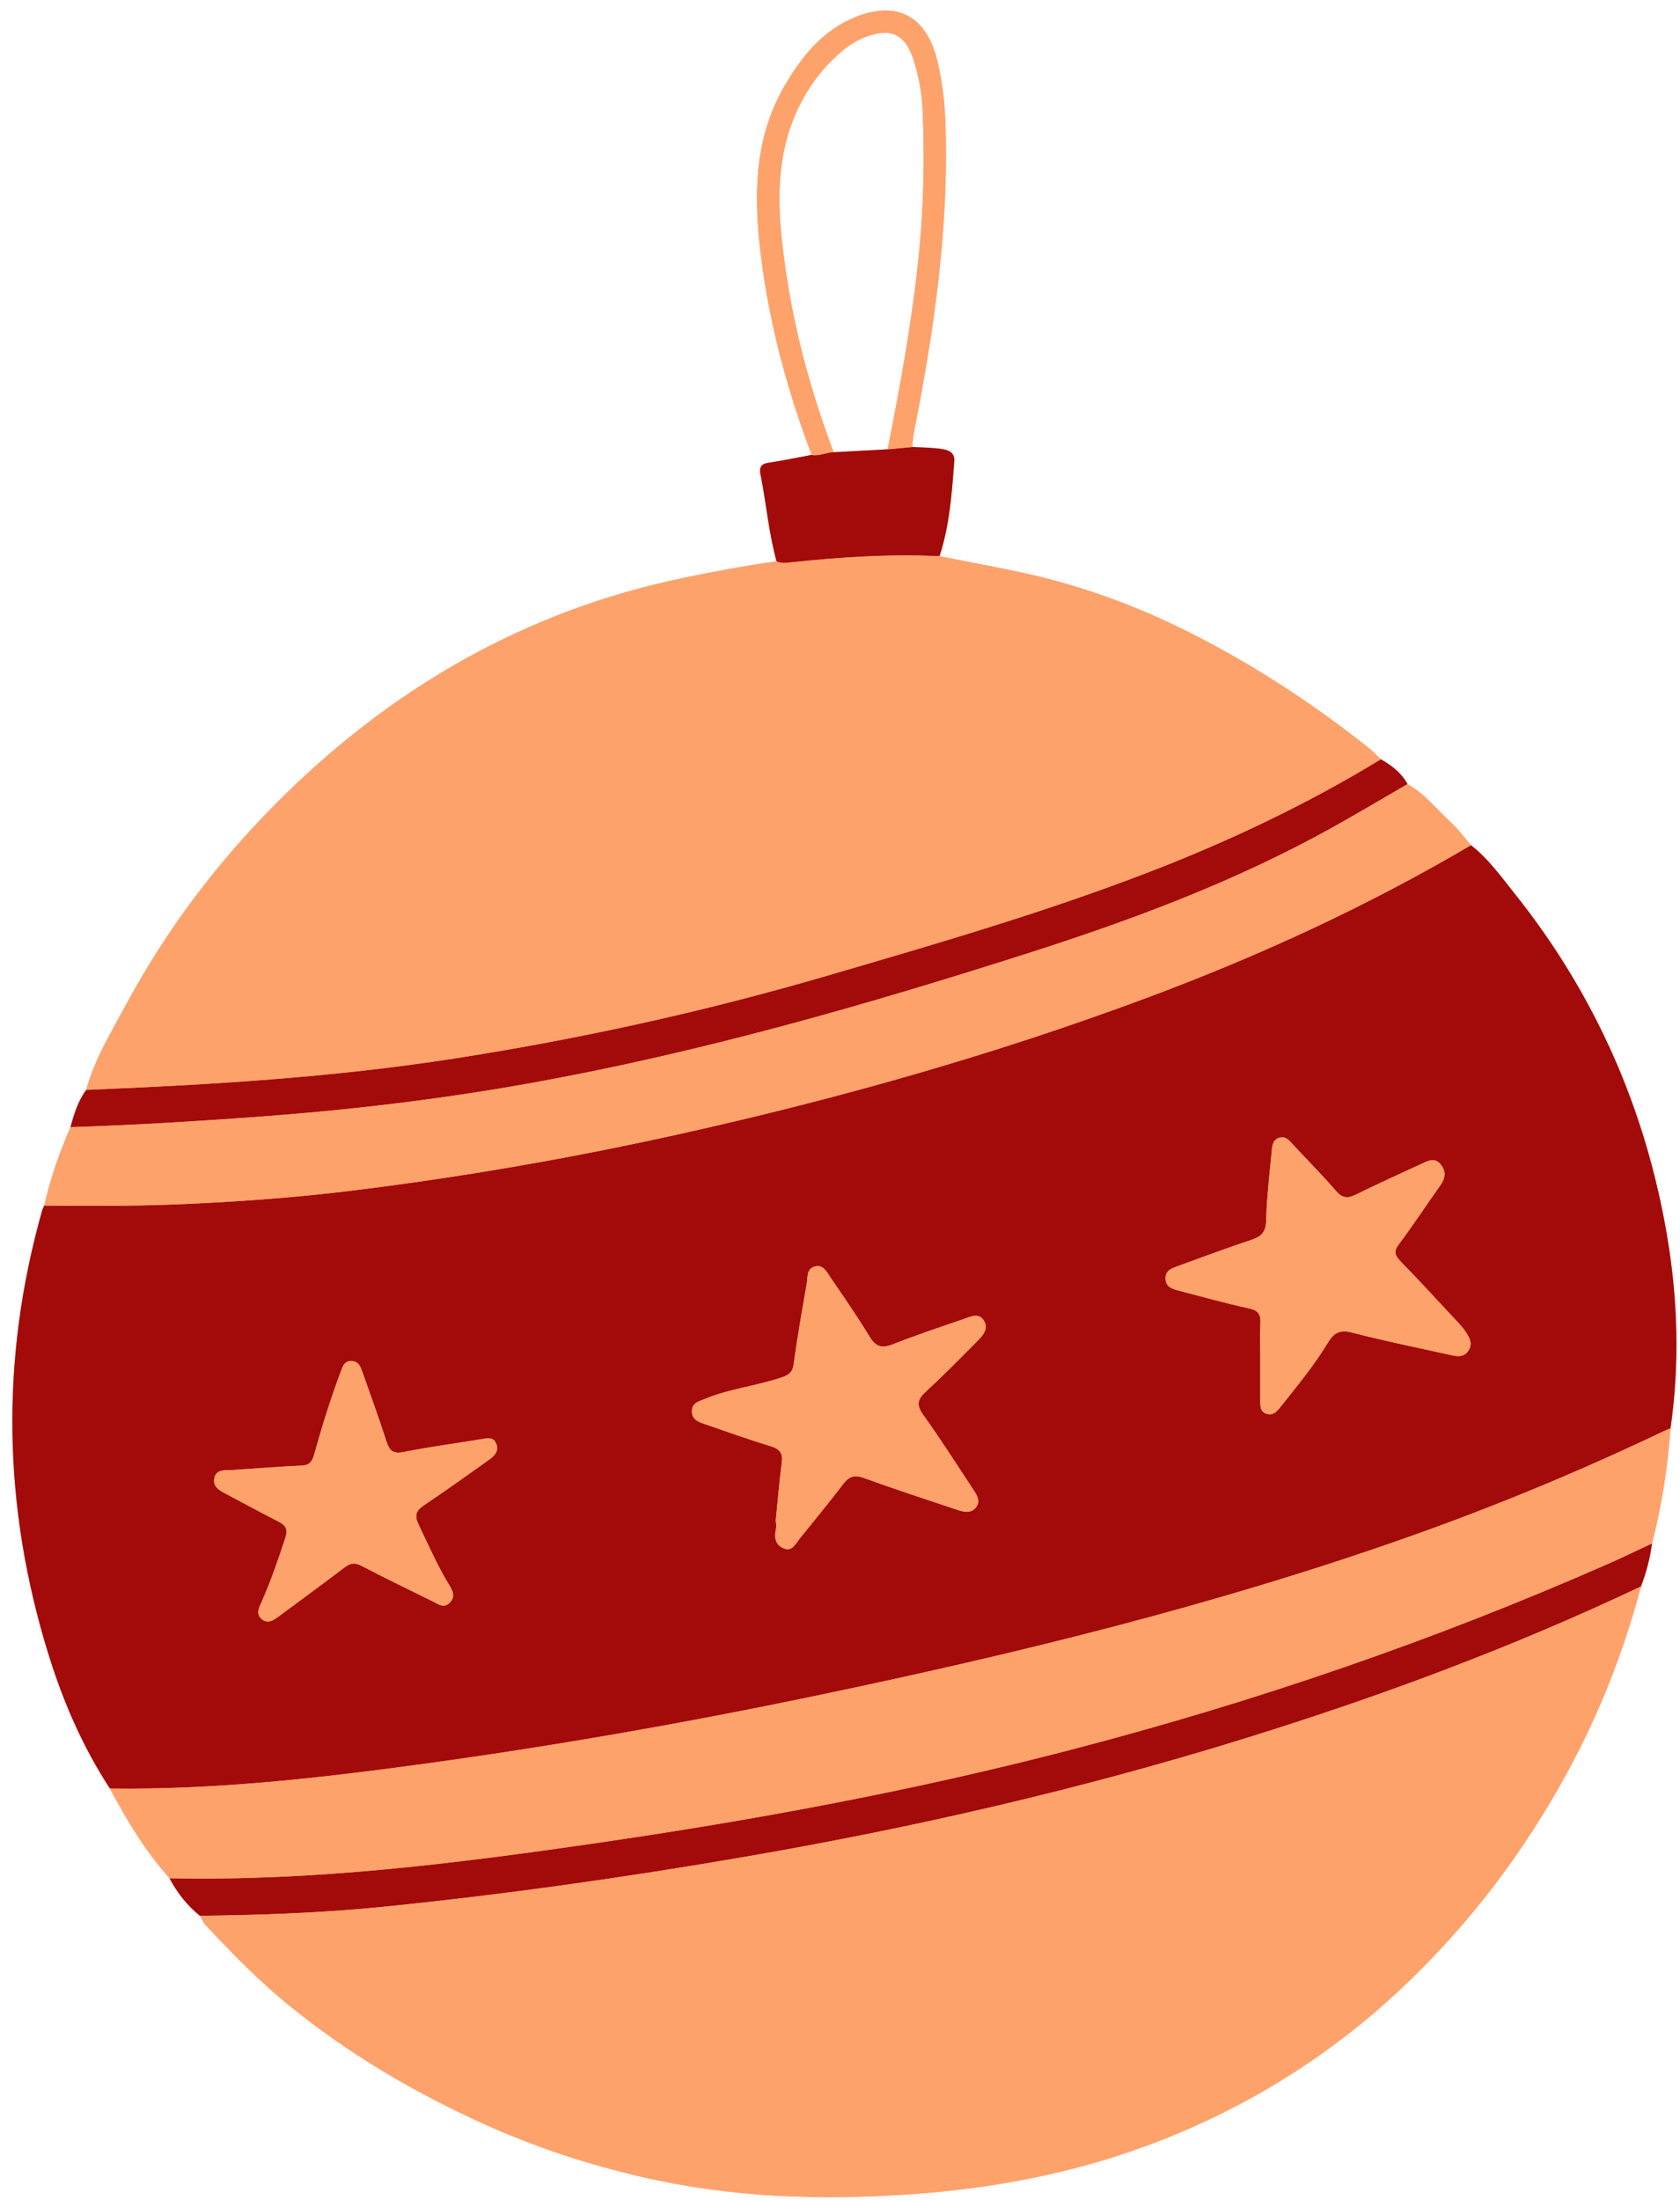 <?xml version="1.0" encoding="UTF-8"?><svg xmlns="http://www.w3.org/2000/svg" xmlns:xlink="http://www.w3.org/1999/xlink" height="481.2" preserveAspectRatio="xMidYMid meet" version="1.0" viewBox="-2.7 -2.3 367.5 481.2" width="367.5" zoomAndPan="magnify"><g id="change1_1"><path d="M21.338,388.837c-5.895-9.008-10.15-18.814-13.337-29.023 c-10.08-32.284-10.704-64.776-1.484-97.384c0.105-0.371,0.309-0.714,0.467-1.071 c11.001,0.134,21.992,0.103,32.99-0.443c10.982-0.545,21.948-1.343,32.846-2.657 c24.472-2.951,48.745-7.134,72.823-12.475c34.841-7.728,69.101-17.414,102.554-29.877 c24.552-9.147,48.282-20.057,70.876-33.372c3.786,2.953,6.56,6.835,9.511,10.529 c17.657,22.109,28.719,47.236,33.416,75.062c2.344,13.885,2.749,27.933,0.724,41.959 c-0.457,0.184-0.925,0.344-1.368,0.556c-18.426,8.801-37.268,16.609-56.524,23.39 c-42.092,14.823-85.335,25.4-128.957,34.503c-28.853,6.021-57.877,11.109-87.093,15.081 C66.398,386.658,43.979,389.155,21.338,388.837z M272.981,295.108c0,2.973,0.007,5.946-0.003,8.919 c-0.004,1.23,0.015,2.497,1.47,2.903c1.375,0.384,2.198-0.57,2.956-1.525 c3.633-4.578,7.366-9.094,10.395-14.101c1.328-2.196,2.664-2.84,5.281-2.166 c7.089,1.826,14.272,3.284,21.422,4.871c1.469,0.326,2.984,0.646,4.016-0.928 c1.003-1.531,0.229-2.85-0.598-4.113c-0.431-0.659-0.949-1.27-1.487-1.847 c-4.256-4.565-8.48-9.161-12.821-13.643c-1.251-1.291-1.46-2.13-0.291-3.689 c3.147-4.198,6.023-8.597,9.062-12.878c1.122-1.58,1.294-3.087,0.029-4.602 c-1.263-1.513-2.665-0.778-4.036-0.14c-4.848,2.256-9.733,4.438-14.527,6.804 c-1.809,0.893-2.946,0.749-4.317-0.839c-2.975-3.447-6.194-6.682-9.297-10.018 c-0.883-0.949-1.704-2.127-3.215-1.56c-1.464,0.55-1.445,2.045-1.564,3.276 c-0.476,4.919-1.06,9.843-1.183,14.776c-0.061,2.438-0.943,3.474-3.117,4.199 c-5.445,1.817-10.827,3.826-16.223,5.79c-1.297,0.472-2.713,0.907-2.669,2.727 c0.043,1.799,1.387,2.245,2.765,2.603c5.171,1.343,10.319,2.793,15.536,3.925 c2.041,0.443,2.528,1.363,2.446,3.23C272.892,289.753,272.98,292.432,272.981,295.108z M166.959,330.56c0.033,0.004,0.066,0.008,0.099,0.012c0,0.495,0.089,1.01-0.016,1.482 c-0.405,1.821-0.19,3.491,1.68,4.259c1.855,0.763,2.557-0.931,3.462-2.063 c3.216-4.018,6.507-7.978,9.629-12.068c1.298-1.7,2.509-1.971,4.532-1.234 c6.597,2.401,13.276,4.577,19.934,6.808c1.505,0.504,3.233,1.113,4.438-0.305 c1.277-1.504,0.151-2.986-0.725-4.309c-3.548-5.364-6.988-10.807-10.744-16.022 c-1.586-2.202-1.21-3.434,0.621-5.119c3.787-3.485,7.408-7.154,11.026-10.818 c1.233-1.249,2.777-2.743,1.655-4.63c-1.134-1.907-3.034-0.863-4.565-0.34 c-5.146,1.758-10.307,3.49-15.364,5.481c-2.351,0.926-3.709,0.607-5.062-1.612 c-2.676-4.39-5.591-8.638-8.506-12.877c-0.849-1.234-1.626-3.093-3.594-2.511 c-1.76,0.52-1.455,2.409-1.696,3.796c-1.016,5.838-2.062,11.675-2.845,17.546 c-0.248,1.861-1.156,2.406-2.678,2.919c-5.531,1.867-11.414,2.459-16.832,4.716 c-1.27,0.529-2.734,0.824-2.753,2.648c-0.019,1.791,1.352,2.315,2.653,2.768 c4.854,1.69,9.705,3.399,14.615,4.91c1.971,0.606,2.668,1.516,2.392,3.594 C167.743,321.899,167.398,326.235,166.959,330.56z M74.053,295.344c-1.361,0.04-1.725,1.029-2.129,2.101 c-2.271,6.023-4.18,12.162-5.904,18.358c-0.415,1.493-0.992,2.341-2.742,2.418 c-5.135,0.227-10.262,0.652-15.393,0.979c-1.465,0.093-3.232-0.223-3.673,1.696 c-0.446,1.939,1.094,2.756,2.541,3.519c3.854,2.03,7.677,4.12,11.554,6.105 c1.601,0.82,1.99,1.746,1.399,3.554c-1.537,4.706-3.162,9.37-5.157,13.9 c-0.57,1.293-1.368,2.626-0.021,3.789c1.335,1.154,2.579,0.302,3.737-0.558 c4.771-3.542,9.572-7.045,14.306-10.635c1.22-0.925,2.193-1.266,3.709-0.475 c5.175,2.702,10.442,5.228,15.675,7.818c1.218,0.602,2.45,1.626,3.761,0.258 c1.348-1.407,0.505-2.764-0.276-4.049c-2.523-4.154-4.454-8.598-6.553-12.967 c-1.01-2.103-0.582-3.094,1.215-4.297c4.771-3.193,9.429-6.556,14.117-9.873 c1.175-0.832,2.26-1.88,1.674-3.457c-0.647-1.742-2.118-1.29-3.534-1.051 c-5.558,0.938-11.162,1.635-16.68,2.757c-2.317,0.472-3.16-0.189-3.828-2.259 c-1.642-5.084-3.463-10.11-5.251-15.146C76.171,296.621,75.743,295.313,74.053,295.344z M41.018,416.677 c13.374-0.156,26.739-0.619,40.046-1.96c26.601-2.681,53.058-6.432,79.406-10.975 c37-6.38,73.514-14.781,109.386-25.92c29.526-9.169,58.446-19.903,86.399-33.165 c1.169-3.044,2.005-6.175,2.418-9.414c-3.226,1.501-6.426,3.062-9.682,4.495 c-38.14,16.787-77.445,30.238-117.758,40.712c-34.142,8.871-68.779,15.287-103.682,20.35 c-30.906,4.483-61.853,8.339-93.179,7.658C36.041,411.64,38.225,414.404,41.018,416.677z M299.352,163.753c-16.033,9.77-32.931,17.793-50.416,24.549 c-23.196,8.962-47.066,15.876-70.914,22.844c-26.733,7.811-53.887,13.767-81.387,18.051 c-26.652,4.152-53.553,5.746-80.48,6.853c-1.772,2.455-2.678,5.275-3.435,8.158 c13.464-0.424,26.903-1.244,40.338-2.218c20.355-1.476,40.585-3.85,60.675-7.477 c36.987-6.679,73.007-17.01,108.75-28.44c22.86-7.311,45.263-15.698,66.292-27.412 c5.524-3.077,10.956-6.319,16.43-9.485C303.857,166.718,301.736,165.094,299.352,163.753z M179.662,96.601c-1.632-0.019-3.145,0.939-4.818,0.581c-3.18,0.592-6.347,1.266-9.544,1.741 c-1.649,0.245-1.926,1.164-1.658,2.481c1.286,6.338,1.799,12.818,3.533,19.072 c1.031,0.503,2.075,0.327,3.171,0.21c10.796-1.152,21.614-1.859,32.481-1.345 c2.195-6.745,2.695-13.76,3.223-20.76c0.116-1.54-0.727-2.349-2.462-2.64 c-2.252-0.377-4.491-0.374-6.739-0.48c-1.79,0.166-3.581,0.332-5.372,0.499 C187.539,96.174,183.601,96.388,179.662,96.601z M202.827,119.342c6.267,1.244,12.557,2.382,18.795,3.756 c13.094,2.884,25.513,7.58,37.45,13.721c13.504,6.946,26.089,15.236,37.928,24.701 c0.841,0.673,1.571,1.486,2.351,2.233c-16.033,9.77-32.931,17.793-50.416,24.549 c-23.196,8.962-47.066,15.876-70.914,22.844c-26.733,7.811-53.887,13.767-81.387,18.051 c-26.652,4.152-53.553,5.746-80.48,6.853c1.854-6.75,5.512-12.673,8.784-18.745 c8.741-16.222,19.753-30.828,32.727-43.87c24.896-25.026,54.273-42.092,89.069-49.338 c6.781-1.412,13.576-2.7,20.44-3.621c1.031,0.503,2.075,0.327,3.171,0.21 C181.143,119.534,191.961,118.827,202.827,119.342z M269.856,377.822 c-35.872,11.139-72.386,19.541-109.386,25.92c-26.348,4.543-52.805,8.294-79.406,10.975 c-13.307,1.341-26.672,1.803-40.046,1.96c0.408,0.669,0.716,1.432,1.24,1.994 c5.815,6.229,11.757,12.327,18.392,17.707c12.833,10.406,26.901,18.722,41.937,25.57 c11.405,5.195,23.185,9.088,35.354,11.89c19.66,4.528,39.565,5.145,59.608,3.653 c17.26-1.284,34.125-4.469,50.383-10.454c21.072-7.758,39.858-19.299,56.198-34.734 c14.507-13.703,26.438-29.426,35.976-46.923c7.031-12.899,12.392-26.505,16.15-40.725 C328.303,357.919,299.383,368.654,269.856,377.822z M34.372,408.459 c31.326,0.68,62.272-3.175,93.179-7.658c34.902-5.062,69.539-11.479,103.682-20.35 c40.313-10.474,79.618-23.925,117.758-40.712c3.256-1.433,6.456-2.994,9.682-4.495 c2.145-8.258,3.418-16.657,4.051-25.158c-0.457,0.184-0.925,0.344-1.368,0.556 c-18.426,8.801-37.268,16.609-56.524,23.39c-42.092,14.823-85.335,25.4-128.957,34.503 c-28.853,6.021-57.877,11.109-87.093,15.081c-22.385,3.043-44.804,5.54-67.445,5.222 C25.036,395.807,29.11,402.527,34.372,408.459z M314.817,177.69c-3.157-2.888-5.804-6.361-9.611-8.515 c-5.474,3.166-10.906,6.408-16.43,9.485c-21.029,11.714-43.432,20.101-66.292,27.412 c-35.743,11.43-71.763,21.761-108.75,28.44c-20.09,3.628-40.32,6.002-60.675,7.477 c-13.435,0.974-26.875,1.794-40.338,2.218c-2.418,5.548-4.417,11.236-5.737,17.151 c11.001,0.134,21.992,0.103,32.99-0.443c10.982-0.545,21.948-1.343,32.846-2.657 c24.472-2.951,48.745-7.134,72.823-12.475c34.841-7.728,69.101-17.414,102.554-29.877 c24.552-9.147,48.282-20.057,70.876-33.372C317.664,180.91,316.394,179.133,314.817,177.69z M179.661,96.601c-5.766-15.25-9.761-30.914-11.402-47.174c-0.928-9.195-0.666-18.195,3.076-26.81 c2.365-5.445,5.799-10.127,10.385-13.928c1.535-1.273,3.232-2.292,5.113-2.975 c5.453-1.983,8.47-0.496,10.278,4.993c1.186,3.6,1.844,7.348,2.009,11.069 c0.464,10.489,0.236,20.976-0.805,31.447c-1.43,14.387-4.048,28.574-6.836,42.738 c1.791-0.166,3.582-0.332,5.372-0.499c0.12-1.075,0.163-2.166,0.372-3.224 c4.387-22.177,7.636-44.466,6.902-67.171c-0.157-4.868-0.676-9.676-1.87-14.394 c-2.412-9.526-8.882-12.933-17.986-9.176c-6.989,2.884-11.566,8.506-15.279,14.854 c-6.831,11.677-6.823,24.378-5.245,37.227c1.841,14.995,5.783,29.481,11.101,43.604 C176.516,97.541,178.03,96.582,179.661,96.601z M272.978,304.027c-0.004,1.23,0.015,2.497,1.47,2.903 c1.375,0.384,2.198-0.57,2.956-1.525c3.633-4.578,7.366-9.094,10.395-14.101 c1.328-2.196,2.664-2.84,5.281-2.166c7.089,1.826,14.272,3.284,21.422,4.871 c1.469,0.326,2.984,0.646,4.016-0.928c1.003-1.531,0.229-2.85-0.598-4.113 c-0.431-0.659-0.949-1.27-1.487-1.847c-4.256-4.565-8.48-9.161-12.821-13.643 c-1.251-1.291-1.46-2.13-0.291-3.689c3.147-4.198,6.023-8.597,9.062-12.878 c1.122-1.58,1.294-3.087,0.029-4.602c-1.263-1.513-2.665-0.778-4.036-0.14 c-4.848,2.256-9.733,4.438-14.527,6.804c-1.809,0.893-2.946,0.749-4.317-0.839 c-2.975-3.447-6.194-6.682-9.297-10.018c-0.883-0.949-1.704-2.127-3.215-1.56 c-1.464,0.55-1.445,2.045-1.564,3.276c-0.476,4.919-1.06,9.843-1.183,14.776 c-0.061,2.438-0.943,3.474-3.117,4.199c-5.445,1.817-10.827,3.826-16.223,5.79 c-1.297,0.472-2.713,0.907-2.669,2.727c0.043,1.799,1.387,2.245,2.765,2.603 c5.171,1.343,10.319,2.793,15.536,3.925c2.041,0.443,2.528,1.363,2.446,3.23 c-0.119,2.67-0.03,5.35-0.03,8.026C272.981,298.081,272.988,301.054,272.978,304.027z M167.058,330.572c0,0.495,0.089,1.01-0.016,1.482c-0.405,1.821-0.19,3.491,1.68,4.259 c1.855,0.763,2.557-0.931,3.462-2.063c3.216-4.018,6.507-7.978,9.629-12.068 c1.298-1.7,2.509-1.971,4.532-1.234c6.597,2.401,13.276,4.577,19.934,6.808 c1.505,0.504,3.233,1.113,4.438-0.305c1.277-1.504,0.151-2.986-0.725-4.309 c-3.548-5.364-6.988-10.807-10.744-16.022c-1.586-2.202-1.21-3.434,0.621-5.119 c3.787-3.485,7.408-7.154,11.026-10.818c1.233-1.249,2.777-2.743,1.655-4.63 c-1.134-1.907-3.034-0.863-4.565-0.34c-5.146,1.758-10.307,3.49-15.364,5.481 c-2.351,0.926-3.709,0.607-5.062-1.612c-2.676-4.39-5.591-8.638-8.506-12.877 c-0.849-1.234-1.626-3.093-3.594-2.511c-1.76,0.52-1.455,2.409-1.696,3.796 c-1.016,5.838-2.062,11.675-2.845,17.546c-0.248,1.861-1.156,2.406-2.678,2.919 c-5.531,1.867-11.414,2.459-16.832,4.716c-1.27,0.529-2.734,0.824-2.753,2.648 c-0.019,1.791,1.352,2.315,2.653,2.768c4.854,1.69,9.705,3.399,14.615,4.91 c1.971,0.606,2.668,1.516,2.392,3.594c-0.572,4.307-0.917,8.643-1.356,12.967 C166.992,330.564,167.025,330.568,167.058,330.572z M71.924,297.445 c-2.271,6.023-4.18,12.162-5.904,18.358c-0.415,1.493-0.992,2.341-2.742,2.418 c-5.135,0.227-10.262,0.652-15.393,0.979c-1.465,0.093-3.232-0.223-3.673,1.696 c-0.446,1.939,1.094,2.756,2.541,3.519c3.854,2.03,7.677,4.12,11.554,6.105 c1.601,0.82,1.99,1.746,1.399,3.554c-1.537,4.706-3.162,9.37-5.157,13.9 c-0.57,1.293-1.368,2.626-0.021,3.789c1.335,1.154,2.579,0.302,3.737-0.558 c4.771-3.542,9.572-7.045,14.306-10.635c1.22-0.925,2.193-1.266,3.709-0.475 c5.175,2.702,10.442,5.228,15.675,7.818c1.218,0.602,2.45,1.626,3.761,0.258 c1.348-1.407,0.505-2.764-0.276-4.049c-2.523-4.154-4.454-8.598-6.553-12.967 c-1.01-2.103-0.582-3.094,1.215-4.297c4.771-3.193,9.429-6.556,14.117-9.873 c1.175-0.832,2.26-1.88,1.674-3.457c-0.647-1.742-2.118-1.29-3.534-1.051 c-5.558,0.938-11.162,1.635-16.68,2.757c-2.317,0.472-3.16-0.189-3.828-2.259 c-1.642-5.084-3.463-10.11-5.251-15.146c-0.428-1.206-0.856-2.515-2.545-2.48 C72.692,295.384,72.328,296.372,71.924,297.445z" fill="#FEA26C"/></g><g id="change2_1"><path d="M21.338,388.837c-5.895-9.008-10.15-18.814-13.337-29.023 c-10.08-32.284-10.704-64.776-1.484-97.384c0.105-0.371,0.309-0.714,0.467-1.071 c11.001,0.134,21.992,0.103,32.99-0.443c10.982-0.545,21.948-1.343,32.846-2.657 c24.472-2.951,48.745-7.134,72.823-12.475c34.841-7.728,69.101-17.414,102.554-29.877 c24.552-9.147,48.282-20.057,70.876-33.372c3.786,2.953,6.56,6.835,9.511,10.529 c17.657,22.109,28.719,47.236,33.416,75.062c2.344,13.885,2.749,27.933,0.724,41.959 c-0.457,0.184-0.925,0.344-1.368,0.556c-18.426,8.801-37.268,16.609-56.524,23.39 c-42.092,14.823-85.335,25.4-128.957,34.503c-28.853,6.021-57.877,11.109-87.093,15.081 C66.398,386.658,43.979,389.155,21.338,388.837z M272.981,295.108c0,2.973,0.007,5.946-0.003,8.919 c-0.004,1.23,0.015,2.497,1.47,2.903c1.375,0.384,2.198-0.57,2.956-1.525 c3.633-4.578,7.366-9.094,10.395-14.101c1.328-2.196,2.664-2.84,5.281-2.166 c7.089,1.826,14.272,3.284,21.422,4.871c1.469,0.326,2.984,0.646,4.016-0.928 c1.003-1.531,0.229-2.85-0.598-4.113c-0.431-0.659-0.949-1.27-1.487-1.847 c-4.256-4.565-8.48-9.161-12.821-13.643c-1.251-1.291-1.46-2.13-0.291-3.689 c3.147-4.198,6.023-8.597,9.062-12.878c1.122-1.58,1.294-3.087,0.029-4.602 c-1.263-1.513-2.665-0.778-4.036-0.14c-4.848,2.256-9.733,4.438-14.527,6.804 c-1.809,0.893-2.946,0.749-4.317-0.839c-2.975-3.447-6.194-6.682-9.297-10.018 c-0.883-0.949-1.704-2.127-3.215-1.56c-1.464,0.55-1.445,2.045-1.564,3.276 c-0.476,4.919-1.06,9.843-1.183,14.776c-0.061,2.438-0.943,3.474-3.117,4.199 c-5.445,1.817-10.827,3.826-16.223,5.79c-1.297,0.472-2.713,0.907-2.669,2.727 c0.043,1.799,1.387,2.245,2.765,2.603c5.171,1.343,10.319,2.793,15.536,3.925 c2.041,0.443,2.528,1.363,2.446,3.23C272.892,289.753,272.98,292.432,272.981,295.108z M166.959,330.56c0.033,0.004,0.066,0.008,0.099,0.012c0,0.495,0.089,1.01-0.016,1.482 c-0.405,1.821-0.19,3.491,1.68,4.259c1.855,0.763,2.557-0.931,3.462-2.063 c3.216-4.018,6.507-7.978,9.629-12.068c1.298-1.7,2.509-1.971,4.532-1.234 c6.597,2.401,13.276,4.577,19.934,6.808c1.505,0.504,3.233,1.113,4.438-0.305 c1.277-1.504,0.151-2.986-0.725-4.309c-3.548-5.364-6.988-10.807-10.744-16.022 c-1.586-2.202-1.21-3.434,0.621-5.119c3.787-3.485,7.408-7.154,11.026-10.818 c1.233-1.249,2.777-2.743,1.655-4.63c-1.134-1.907-3.034-0.863-4.565-0.34 c-5.146,1.758-10.307,3.49-15.364,5.481c-2.351,0.926-3.709,0.607-5.062-1.612 c-2.676-4.39-5.591-8.638-8.506-12.877c-0.849-1.234-1.626-3.093-3.594-2.511 c-1.76,0.52-1.455,2.409-1.696,3.796c-1.016,5.838-2.062,11.675-2.845,17.546 c-0.248,1.861-1.156,2.406-2.678,2.919c-5.531,1.867-11.414,2.459-16.832,4.716 c-1.27,0.529-2.734,0.824-2.753,2.648c-0.019,1.791,1.352,2.315,2.653,2.768 c4.854,1.69,9.705,3.399,14.615,4.91c1.971,0.606,2.668,1.516,2.392,3.594 C167.743,321.899,167.398,326.235,166.959,330.56z M74.053,295.344c-1.361,0.04-1.725,1.029-2.129,2.101 c-2.271,6.023-4.18,12.162-5.904,18.358c-0.415,1.493-0.992,2.341-2.742,2.418 c-5.135,0.227-10.262,0.652-15.393,0.979c-1.465,0.093-3.232-0.223-3.673,1.696 c-0.446,1.939,1.094,2.756,2.541,3.519c3.854,2.03,7.677,4.12,11.554,6.105 c1.601,0.82,1.99,1.746,1.399,3.554c-1.537,4.706-3.162,9.37-5.157,13.9 c-0.57,1.293-1.368,2.626-0.021,3.789c1.335,1.154,2.579,0.302,3.737-0.558 c4.771-3.542,9.572-7.045,14.306-10.635c1.22-0.925,2.193-1.266,3.709-0.475 c5.175,2.702,10.442,5.228,15.675,7.818c1.218,0.602,2.45,1.626,3.761,0.258 c1.348-1.407,0.505-2.764-0.276-4.049c-2.523-4.154-4.454-8.598-6.553-12.967 c-1.01-2.103-0.582-3.094,1.215-4.297c4.771-3.193,9.429-6.556,14.117-9.873 c1.175-0.832,2.26-1.88,1.674-3.457c-0.647-1.742-2.118-1.29-3.534-1.051 c-5.558,0.938-11.162,1.635-16.68,2.757c-2.317,0.472-3.16-0.189-3.828-2.259 c-1.642-5.084-3.463-10.11-5.251-15.146C76.171,296.621,75.743,295.313,74.053,295.344z M41.018,416.677 c13.374-0.156,26.739-0.619,40.046-1.96c26.601-2.681,53.058-6.432,79.406-10.975 c37-6.38,73.514-14.781,109.386-25.92c29.526-9.169,58.446-19.903,86.399-33.165 c1.169-3.044,2.005-6.175,2.418-9.414c-3.226,1.501-6.426,3.062-9.682,4.495 c-38.14,16.787-77.445,30.238-117.758,40.712c-34.142,8.871-68.779,15.287-103.682,20.35 c-30.906,4.483-61.853,8.339-93.179,7.658C36.041,411.64,38.225,414.404,41.018,416.677z M299.352,163.753c-16.033,9.77-32.931,17.793-50.416,24.549 c-23.196,8.962-47.066,15.876-70.914,22.844c-26.733,7.811-53.887,13.767-81.387,18.051 c-26.652,4.152-53.553,5.746-80.48,6.853c-1.772,2.455-2.678,5.275-3.435,8.158 c13.464-0.424,26.903-1.244,40.338-2.218c20.355-1.476,40.585-3.85,60.675-7.477 c36.987-6.679,73.007-17.01,108.75-28.44c22.86-7.311,45.263-15.698,66.292-27.412 c5.524-3.077,10.956-6.319,16.43-9.485C303.857,166.718,301.736,165.094,299.352,163.753z M179.662,96.601c-1.632-0.019-3.145,0.939-4.818,0.581c-3.18,0.592-6.347,1.266-9.544,1.741 c-1.649,0.245-1.926,1.164-1.658,2.481c1.286,6.338,1.799,12.818,3.533,19.072 c1.031,0.503,2.075,0.327,3.171,0.21c10.796-1.152,21.614-1.859,32.481-1.345 c2.195-6.745,2.695-13.76,3.223-20.76c0.116-1.54-0.727-2.349-2.462-2.64 c-2.252-0.377-4.491-0.374-6.739-0.48c-1.79,0.166-3.581,0.332-5.372,0.499 C187.539,96.174,183.601,96.388,179.662,96.601z" fill="#A20B0A"/></g><g id="change1_2"><path d="M202.827,119.342c6.267,1.244,12.557,2.382,18.795,3.756 c13.094,2.884,25.513,7.58,37.45,13.721c13.504,6.946,26.089,15.236,37.928,24.701 c0.841,0.673,1.571,1.486,2.351,2.233c-16.033,9.77-32.931,17.793-50.416,24.549 c-23.196,8.962-47.066,15.876-70.914,22.844c-26.733,7.811-53.887,13.767-81.387,18.051 c-26.652,4.152-53.553,5.746-80.48,6.853c1.854-6.75,5.512-12.673,8.784-18.745 c8.741-16.222,19.753-30.828,32.727-43.87c24.896-25.026,54.273-42.092,89.069-49.338 c6.781-1.412,13.576-2.7,20.44-3.621c1.031,0.503,2.075,0.327,3.171,0.21 C181.143,119.534,191.961,118.827,202.827,119.342z M269.856,377.822 c-35.872,11.139-72.386,19.541-109.386,25.92c-26.348,4.543-52.805,8.294-79.406,10.975 c-13.307,1.341-26.672,1.803-40.046,1.96c0.408,0.669,0.716,1.432,1.24,1.994 c5.815,6.229,11.757,12.327,18.392,17.707c12.833,10.406,26.901,18.722,41.937,25.57 c11.405,5.195,23.185,9.088,35.354,11.89c19.66,4.528,39.565,5.145,59.608,3.653 c17.26-1.284,34.125-4.469,50.383-10.454c21.072-7.758,39.858-19.299,56.198-34.734 c14.507-13.703,26.438-29.426,35.976-46.923c7.031-12.899,12.392-26.505,16.15-40.725 C328.303,357.919,299.383,368.654,269.856,377.822z M34.372,408.459 c31.326,0.68,62.272-3.175,93.179-7.658c34.902-5.062,69.539-11.479,103.682-20.35 c40.313-10.474,79.618-23.925,117.758-40.712c3.256-1.433,6.456-2.994,9.682-4.495 c2.145-8.258,3.418-16.657,4.051-25.158c-0.457,0.184-0.925,0.344-1.368,0.556 c-18.426,8.801-37.268,16.609-56.524,23.39c-42.092,14.823-85.335,25.4-128.957,34.503 c-28.853,6.021-57.877,11.109-87.093,15.081c-22.385,3.043-44.804,5.54-67.445,5.222 C25.036,395.807,29.11,402.527,34.372,408.459z M314.817,177.69c-3.157-2.888-5.804-6.361-9.611-8.515 c-5.474,3.166-10.906,6.408-16.43,9.485c-21.029,11.714-43.432,20.101-66.292,27.412 c-35.743,11.43-71.763,21.761-108.75,28.44c-20.09,3.628-40.32,6.002-60.675,7.477 c-13.435,0.974-26.875,1.794-40.338,2.218c-2.418,5.548-4.417,11.236-5.737,17.151 c11.001,0.134,21.992,0.103,32.99-0.443c10.982-0.545,21.948-1.343,32.846-2.657 c24.472-2.951,48.745-7.134,72.823-12.475c34.841-7.728,69.101-17.414,102.554-29.877 c24.552-9.147,48.282-20.057,70.876-33.372C317.664,180.91,316.394,179.133,314.817,177.69z M179.661,96.601c-5.766-15.25-9.761-30.914-11.402-47.174c-0.928-9.195-0.666-18.195,3.076-26.81 c2.365-5.445,5.799-10.127,10.385-13.928c1.535-1.273,3.232-2.292,5.113-2.975 c5.453-1.983,8.47-0.496,10.278,4.993c1.186,3.6,1.844,7.348,2.009,11.069 c0.464,10.489,0.236,20.976-0.805,31.447c-1.43,14.387-4.048,28.574-6.836,42.738 c1.791-0.166,3.582-0.332,5.372-0.499c0.12-1.075,0.163-2.166,0.372-3.224 c4.387-22.177,7.636-44.466,6.902-67.171c-0.157-4.868-0.676-9.676-1.87-14.394 c-2.412-9.526-8.882-12.933-17.986-9.176c-6.989,2.884-11.566,8.506-15.279,14.854 c-6.831,11.677-6.823,24.378-5.245,37.227c1.841,14.995,5.783,29.481,11.101,43.604 C176.516,97.541,178.03,96.582,179.661,96.601z M272.978,304.027c-0.004,1.23,0.015,2.497,1.47,2.903 c1.375,0.384,2.198-0.57,2.956-1.525c3.633-4.578,7.366-9.094,10.395-14.101 c1.328-2.196,2.664-2.84,5.281-2.166c7.089,1.826,14.272,3.284,21.422,4.871 c1.469,0.326,2.984,0.646,4.016-0.928c1.003-1.531,0.229-2.85-0.598-4.113 c-0.431-0.659-0.949-1.27-1.487-1.847c-4.256-4.565-8.48-9.161-12.821-13.643 c-1.251-1.291-1.46-2.13-0.291-3.689c3.147-4.198,6.023-8.597,9.062-12.878 c1.122-1.58,1.294-3.087,0.029-4.602c-1.263-1.513-2.665-0.778-4.036-0.14 c-4.848,2.256-9.733,4.438-14.527,6.804c-1.809,0.893-2.946,0.749-4.317-0.839 c-2.975-3.447-6.194-6.682-9.297-10.018c-0.883-0.949-1.704-2.127-3.215-1.56 c-1.464,0.55-1.445,2.045-1.564,3.276c-0.476,4.919-1.06,9.843-1.183,14.776 c-0.061,2.438-0.943,3.474-3.117,4.199c-5.445,1.817-10.827,3.826-16.223,5.79 c-1.297,0.472-2.713,0.907-2.669,2.727c0.043,1.799,1.387,2.245,2.765,2.603 c5.171,1.343,10.319,2.793,15.536,3.925c2.041,0.443,2.528,1.363,2.446,3.23 c-0.119,2.67-0.03,5.35-0.03,8.026C272.981,298.081,272.988,301.054,272.978,304.027z M167.058,330.572c0,0.495,0.089,1.01-0.016,1.482c-0.405,1.821-0.19,3.491,1.68,4.259 c1.855,0.763,2.557-0.931,3.462-2.063c3.216-4.018,6.507-7.978,9.629-12.068 c1.298-1.7,2.509-1.971,4.532-1.234c6.597,2.401,13.276,4.577,19.934,6.808 c1.505,0.504,3.233,1.113,4.438-0.305c1.277-1.504,0.151-2.986-0.725-4.309 c-3.548-5.364-6.988-10.807-10.744-16.022c-1.586-2.202-1.21-3.434,0.621-5.119 c3.787-3.485,7.408-7.154,11.026-10.818c1.233-1.249,2.777-2.743,1.655-4.63 c-1.134-1.907-3.034-0.863-4.565-0.34c-5.146,1.758-10.307,3.49-15.364,5.481 c-2.351,0.926-3.709,0.607-5.062-1.612c-2.676-4.39-5.591-8.638-8.506-12.877 c-0.849-1.234-1.626-3.093-3.594-2.511c-1.76,0.52-1.455,2.409-1.696,3.796 c-1.016,5.838-2.062,11.675-2.845,17.546c-0.248,1.861-1.156,2.406-2.678,2.919 c-5.531,1.867-11.414,2.459-16.832,4.716c-1.27,0.529-2.734,0.824-2.753,2.648 c-0.019,1.791,1.352,2.315,2.653,2.768c4.854,1.69,9.705,3.399,14.615,4.91 c1.971,0.606,2.668,1.516,2.392,3.594c-0.572,4.307-0.917,8.643-1.356,12.967 C166.992,330.564,167.025,330.568,167.058,330.572z M71.924,297.445 c-2.271,6.023-4.18,12.162-5.904,18.358c-0.415,1.493-0.992,2.341-2.742,2.418 c-5.135,0.227-10.262,0.652-15.393,0.979c-1.465,0.093-3.232-0.223-3.673,1.696 c-0.446,1.939,1.094,2.756,2.541,3.519c3.854,2.03,7.677,4.12,11.554,6.105 c1.601,0.82,1.99,1.746,1.399,3.554c-1.537,4.706-3.162,9.37-5.157,13.9 c-0.57,1.293-1.368,2.626-0.021,3.789c1.335,1.154,2.579,0.302,3.737-0.558 c4.771-3.542,9.572-7.045,14.306-10.635c1.22-0.925,2.193-1.266,3.709-0.475 c5.175,2.702,10.442,5.228,15.675,7.818c1.218,0.602,2.45,1.626,3.761,0.258 c1.348-1.407,0.505-2.764-0.276-4.049c-2.523-4.154-4.454-8.598-6.553-12.967 c-1.01-2.103-0.582-3.094,1.215-4.297c4.771-3.193,9.429-6.556,14.117-9.873 c1.175-0.832,2.26-1.88,1.674-3.457c-0.647-1.742-2.118-1.29-3.534-1.051 c-5.558,0.938-11.162,1.635-16.68,2.757c-2.317,0.472-3.16-0.189-3.828-2.259 c-1.642-5.084-3.463-10.11-5.251-15.146c-0.428-1.206-0.856-2.515-2.545-2.48 C72.692,295.384,72.328,296.372,71.924,297.445z" fill="#FEA26C"/></g></svg>